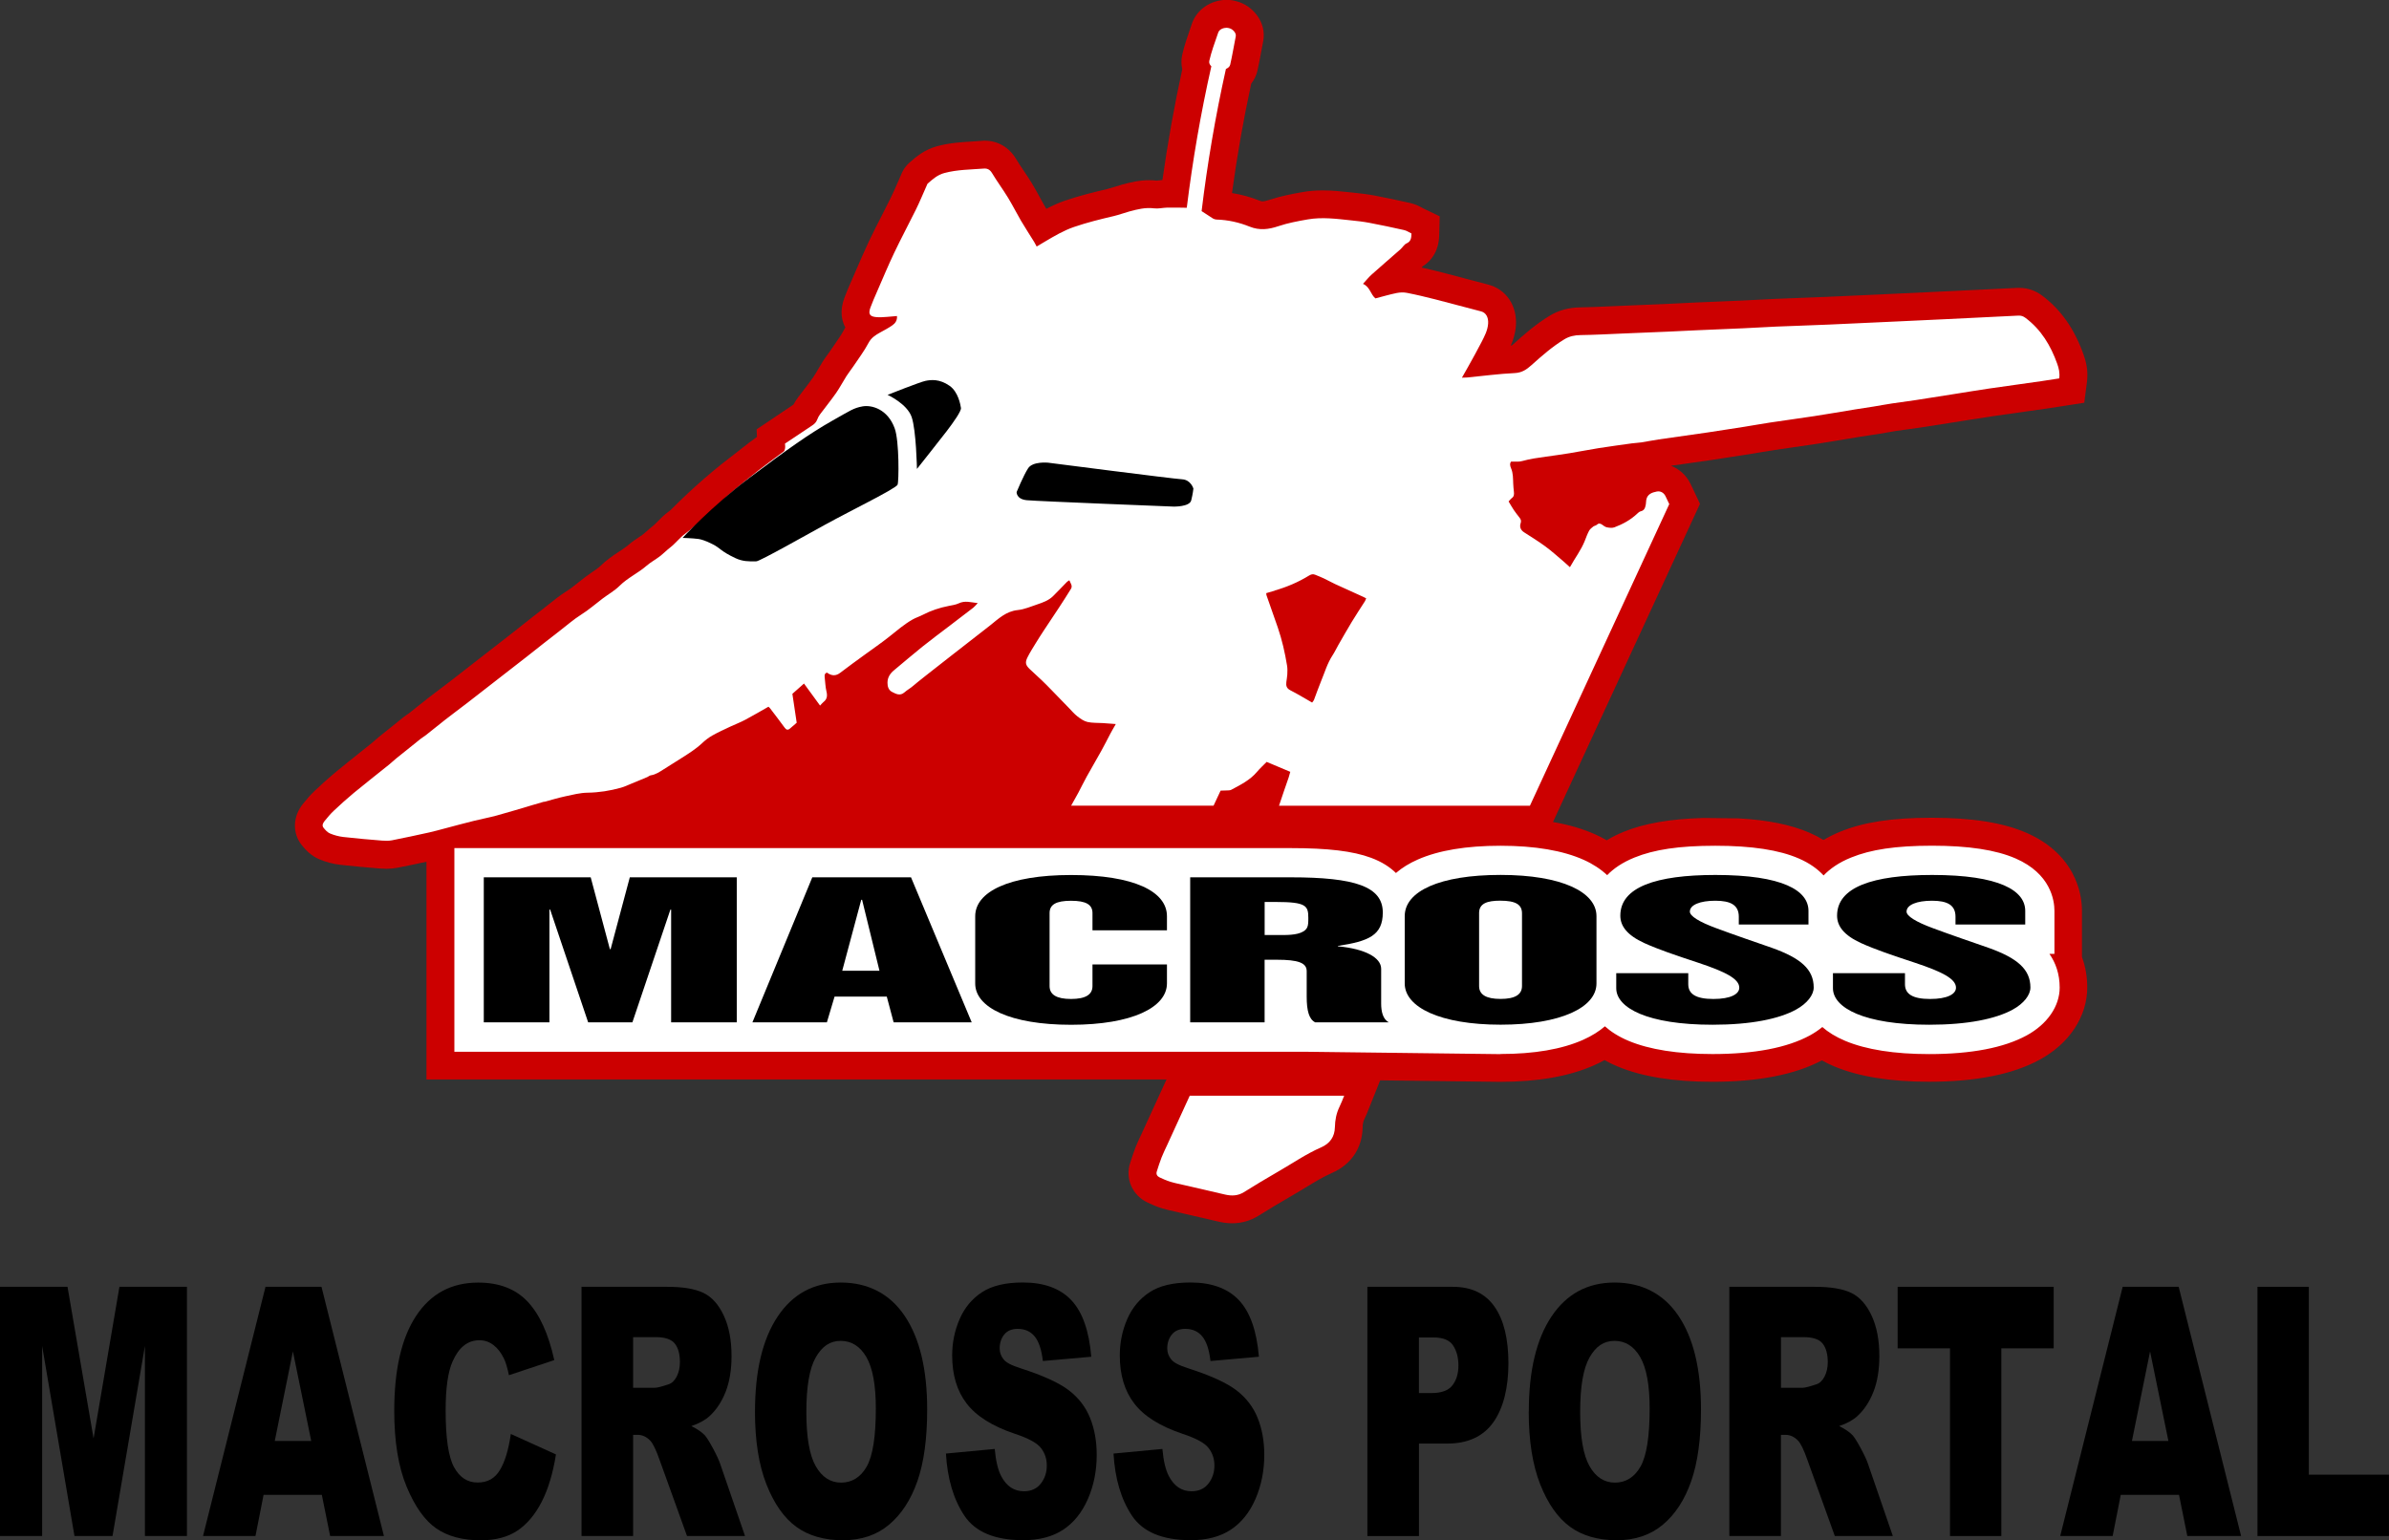 <?xml version="1.0" encoding="UTF-8"?><svg id="_レイヤー_2" xmlns="http://www.w3.org/2000/svg" viewBox="0 0 497.86 321.07"><rect x="0" y="0" width="497.86" height="321.07" fill="#333333" stroke="none"/><defs><style>.cls-1{fill:#fff;}.cls-2{fill:#c00;}</style></defs><g id="_レイヤー_1-2"><g id="after_40th_230921"><path class="cls-2" d="M354.71,170.52c-6.7.2-12.04,1.13-16.26,2.84-1.29.52-2.5,1.12-3.61,1.8-.76-.44-1.55-.85-2.38-1.22-2.56-1.15-5.5-2.02-8.82-2.59l30.63-66.32-1.15-2.45c-.08-.17-.16-.34-.24-.51-.19-.4-.38-.82-.6-1.25-.87-1.76-2.33-3.07-4.06-3.73,1.4-.2,2.8-.4,4.17-.59,1.44-.2,2.87-.41,4.31-.62.97-.14,1.93-.29,2.86-.44.47-.07.94-.15,1.41-.22.39-.06.79-.12,1.18-.18.76-.11,1.52-.23,2.29-.35.71-.12,1.43-.24,2.14-.36,1.13-.19,2.19-.37,3.26-.53,1.37-.21,2.77-.41,4.13-.6,1.65-.23,3.35-.48,5.04-.74,1.81-.28,3.63-.58,5.38-.88,1.04-.17,2.09-.35,3.13-.52.63-.1,1.26-.2,1.89-.29.66-.1,1.32-.2,1.98-.3.58-.09,1.16-.2,1.74-.3.72-.13,1.4-.25,2.07-.35.77-.12,1.54-.22,2.36-.33.84-.11,1.7-.23,2.58-.36,1.97-.3,3.96-.62,5.89-.92.82-.13,1.64-.26,2.46-.39.71-.11,1.43-.23,2.14-.34,1.53-.25,3.11-.5,4.64-.72,2.2-.32,4.44-.64,6.61-.94,1.49-.21,2.97-.42,4.46-.63.87-.12,1.74-.26,2.57-.39.38-.06.76-.12,1.14-.18l4.3-.67.56-4.32c.31-2.44-.22-4.36-.72-5.76-1.9-5.32-4.71-9.33-8.6-12.24-1.44-1.08-3.06-1.63-4.82-1.63-.14,0-.29,0-.44.01-4.38.22-8.84.44-13.15.64l-1.5.07c-3.69.18-7.39.35-11.08.52l-2.75.13c-3.6.17-7.32.34-10.98.5-1.86.08-3.75.15-5.59.22-1.76.06-3.59.13-5.39.21-1.26.05-2.53.12-3.75.19-1.02.06-2.07.11-3.09.16-1.75.08-3.5.15-5.25.22-1.44.06-2.89.12-4.33.18-1.02.04-2.03.1-3.05.15-1.02.05-2.03.1-3.05.15-3.21.14-6.36.27-9.58.4-.77.03-1.54.07-2.31.1-2.15.1-4.17.19-6.22.22-2.38.04-4.44.61-6.31,1.74-2.88,1.75-5.27,3.84-7.67,6.01-.09.08-.17.15-.22.19-.07,0-.14,0-.21.01.5-1.17.95-2.56,1.06-4.17.28-4.15-2.06-7.58-5.82-8.54-1.59-.4-3.21-.84-4.78-1.26-1.57-.42-3.2-.85-4.82-1.27-1.56-.4-2.94-.73-4.23-1.01.09-.09.17-.18.24-.27,1.31-.83,2.29-2.01,2.86-3.46.46-1.18.55-2.25.57-3.22l.1-3.73-3.37-1.62c-.06-.03-.12-.07-.19-.1-.53-.29-1.41-.78-2.58-1.05-2.55-.58-5.05-1.1-7.43-1.56-1.48-.28-2.92-.44-4.27-.58-.28-.03-.55-.06-.83-.09-1.81-.2-3.69-.4-5.7-.4-1.49,0-2.85.11-4.16.34-2.32.41-4.59.84-6.91,1.61-.65.22-1.16.33-1.5.33-.13,0-.28-.01-.51-.11-1.91-.77-3.86-1.31-5.84-1.62,1.05-7.71,2.39-15.35,4.01-22.81.62-.79,1.06-1.7,1.29-2.69.3-1.34.51-2.43.74-3.69.13-.72.27-1.47.45-2.37.81-4.08-2.22-7.54-5.48-8.4h-.03c-.36-.11-1.11-.31-2.07-.31h-.09c-3.29.04-6.16,2.03-7.16,4.93-.15.44-.3.86-.43,1.26-.62,1.79-1.16,3.34-1.59,5.22-.23,1.02-.23,2.06,0,3.05-1.65,7.56-3.04,15.3-4.13,23.09-.28.02-.53.05-.76.08-.15.02-.34.04-.45.05-.51-.06-1.03-.09-1.55-.09-2.07,0-3.9.44-5.59.9-.62.17-1.2.35-1.72.52-.52.17-1.02.32-1.43.42-2.96.7-5.86,1.41-8.8,2.42-1.4.48-2.69,1.08-3.9,1.71-.1-.16-.19-.32-.28-.47-.37-.63-.73-1.29-1.12-2-.51-.94-1.04-1.91-1.64-2.9-.57-.93-1.15-1.8-1.72-2.64-.57-.85-1.11-1.65-1.58-2.44-1.43-2.38-3.79-3.75-6.47-3.75-.21,0-.43,0-.65.03-.62.05-1.25.09-1.91.13-2.23.13-4.75.28-7.37.98-2.67.72-4.39,2.21-5.64,3.31l-.12.1c-1.14.99-1.6,2.12-1.79,2.6-.23.51-.45,1.03-.68,1.55-.48,1.09-.93,2.13-1.41,3.11-.62,1.26-1.28,2.56-1.92,3.81-.87,1.7-1.77,3.45-2.62,5.24-.98,2.07-1.88,4.16-2.75,6.18-.3.71-.61,1.41-.92,2.12l-.1.22c-.47,1.08-.96,2.19-1.4,3.39-1.02,2.75-.52,4.82.2,6.16-.11.18-.21.36-.31.55-.5.95-1.2,1.96-1.94,3.02-.31.45-.63.91-.95,1.39-.13.19-.3.42-.47.66-.31.41-.65.88-1,1.43-.35.55-.66,1.09-.96,1.6-.37.63-.71,1.22-1.04,1.7-.58.83-1.22,1.66-1.9,2.55-.44.57-.89,1.15-1.34,1.76-.34.46-.64.93-.89,1.42-1.16.77-2.32,1.55-3.45,2.31-.51.34-1.02.69-1.54,1.04l-2.69,1.8.06,1.59s-.01,0-.02.01c-1,.73-2.03,1.49-3.05,2.3-.56.44-1.13.89-1.71,1.35-.1.08-.2.15-.3.23-5.74,4.33-10.5,8.92-12.95,11.39-.09.07-.19.14-.28.21-.99.71-1.76,1.5-2.38,2.13-.36.36-.69.71-.93.89-.54.42-1,.83-1.4,1.19-.28.25-.55.49-.75.64-.21.16-.51.36-.83.57-.63.41-1.4.92-2.18,1.6-.5.44-1.2.9-1.93,1.38-1.23.81-2.63,1.73-3.97,3.06-.32.32-.91.72-1.53,1.14-.44.3-.93.64-1.43,1.01-.55.42-1.07.83-1.57,1.23-.86.68-1.67,1.33-2.43,1.81-1.4.88-2.62,1.86-3.7,2.72-.43.35-.84.68-1.25.99-1.47,1.12-2.92,2.27-4.32,3.38-.82.65-1.64,1.3-2.46,1.94-1.41,1.1-2.82,2.2-4.23,3.29-.8.62-1.61,1.25-2.41,1.87-.68.53-1.36,1.06-2.04,1.59-1.26.98-2.55,1.99-3.83,2.98-.68.52-1.39,1.06-2.07,1.57-.83.62-1.68,1.27-2.53,1.93-.84.65-1.66,1.31-2.46,1.95-.53.42-1.06.85-1.59,1.27-.05.03-.1.07-.15.1-.24.16-.57.38-.94.67-1.78,1.42-3.52,2.81-5.16,4.14-.36.29-.66.56-.94.81-.2.18-.39.35-.53.46-.85.69-1.71,1.37-2.56,2.05-1.59,1.27-3.24,2.58-4.85,3.91-1.72,1.42-3.31,2.89-4.5,4.01-.95.89-1.73,1.83-2.44,2.71-2.15,2.66-2.25,6.13-.23,8.64.73.91,1.9,2.2,3.66,2.93,1.39.58,2.89.97,4.35,1.14,2.66.3,5.3.53,8.21.77.51.04.96.06,1.4.06.8,0,1.54-.07,2.26-.21,2.06-.4,4.11-.83,6.08-1.26v45.39h154.23l-.48,1.03c-1.18,2.56-2.37,5.16-3.52,7.67l-1.15,2.52c-.1.23-.21.45-.32.68-.31.67-.67,1.42-.99,2.24-.4,1.03-.71,2-1.02,2.95l-.11.33c-1.06,3.3.49,6.77,3.66,8.24.77.36,1.81.84,3,1.2.94.28,1.85.49,2.65.66.25.06.49.11.74.17l1.58.37c2.25.53,4.58,1.07,6.88,1.59.96.22,1.86.32,2.75.32h0c1.96,0,3.79-.52,5.43-1.53,2.08-1.29,4.54-2.79,6.99-4.2.98-.56,1.93-1.14,2.85-1.7,1.92-1.17,3.73-2.27,5.56-3.07,3.96-1.73,6.27-5.16,6.36-9.41.01-.76.13-1.33.37-1.81.38-.77.67-1.51.93-2.17.06-.15.12-.3.18-.45l2.18-5.45,24.97.31h.07c7.82,0,14.39-1.16,19.54-3.45.75-.33,1.47-.69,2.17-1.08.86.49,1.77.93,2.74,1.33,5.06,2.12,11.7,3.19,19.73,3.19,9.57,0,17.25-1.5,22.82-4.46.83.46,1.7.88,2.61,1.26,5.06,2.12,11.7,3.19,19.72,3.19,9.72,0,17.48-1.54,23.06-4.59,6.21-3.38,9.92-9.02,9.92-15.07,0-2.24-.37-4.36-1.1-6.35v-9.62c0-1.89-.35-4.8-2-7.87-1.97-3.66-5.2-6.48-9.57-8.39-4.87-2.12-11.32-3.14-19.73-3.14s-14.23.94-19.02,2.88c-1.26.51-2.44,1.1-3.54,1.75-.9-.55-1.86-1.04-2.88-1.49-3.87-1.68-8.75-2.68-14.82-3.01l-7.66-.09Z"/><path class="cls-1" d="M360.97,177.36c-.16,0-.31-.02-.47-.03v-.42c.15.15.31.3.47.45Z"/><path class="cls-1" d="M247.94,228.41s-.02.04-.03.06c-1.56,3.39-3.11,6.78-4.66,10.18-.4.87-.83,1.73-1.18,2.62-.38.96-.68,1.95-1,2.94-.18.57.09.99.58,1.22.73.34,1.47.68,2.24.91.99.3,2.01.5,3.02.73,2.81.65,5.62,1.31,8.43,1.95,1.34.3,2.62.27,3.85-.49,2.36-1.46,4.74-2.91,7.15-4.29,2.98-1.71,5.81-3.68,8.97-5.06,1.81-.79,2.84-2.18,2.88-4.22.03-1.48.3-2.9.96-4.25.36-.73.64-1.49.95-2.24,0-.02.02-.04.02-.06h-32.2Z"/><path class="cls-1" d="M113.42,167.15c1.45-.4,2.89-.83,4.36-1.15,1.54-.33,3.1-.74,4.66-.76,2.38-.03,4.67-.4,6.94-1.03.77-.21,1.5-.57,2.24-.87.39-.16.78-.32,1.17-.48.71-.29,1.41-.58,2.11-.88.25-.11.46-.32.71-.36,1.03-.15,1.85-.72,2.69-1.25,1.24-.78,2.48-1.55,3.71-2.34,1.49-.95,2.99-1.88,4.29-3.1.64-.6,1.35-1.16,2.11-1.59,1.22-.69,2.5-1.27,3.77-1.87,1.04-.49,2.12-.89,3.13-1.43,1.62-.86,3.2-1.8,4.83-2.72.1.1.23.18.32.3,1.02,1.35,2.06,2.69,3.05,4.05.35.49.68.58,1.14.18.43-.38.87-.75,1.38-1.19-.3-2.01-.6-4.02-.9-6.03.78-.69,1.57-1.39,2.42-2.14,1.14,1.57,2.22,3.04,3.35,4.59.3-.31.48-.56.71-.74.77-.59.84-1.32.62-2.22-.22-.93-.25-1.91-.36-2.87-.05-.44-.07-.87.47-1.04,1.04.75,1.9.7,2.78.02,1.67-1.29,3.39-2.51,5.08-3.75,1.7-1.24,3.44-2.43,5.09-3.74,1.6-1.27,3.14-2.61,4.92-3.62.66-.37,1.41-.6,2.08-.95,1.71-.89,3.52-1.49,5.42-1.86.71-.14,1.45-.24,2.09-.54,1.29-.62,2.52-.21,3.96-.05-.39.4-.62.71-.91.94-1.64,1.27-3.3,2.52-4.94,3.78-1.9,1.45-3.82,2.87-5.68,4.36-2.01,1.61-3.95,3.29-5.93,4.93-.81.67-1.34,1.49-1.35,2.56-.01.8.21,1.57.96,1.95.81.41,1.66.89,2.57.09.57-.51,1.27-.87,1.84-1.38,1.19-1.08,14.07-11.04,16.04-12.6,1.73-1.38,3.31-2.93,5.74-3.18,1.39-.14,2.74-.74,4.09-1.19,1.16-.39,2.33-.81,3.24-1.69.99-.97,1.93-1.98,2.9-2.97.12-.13.29-.21.52-.36.25.64.72,1.15.34,1.78-.8,1.31-1.64,2.6-2.48,3.89-1.05,1.61-2.13,3.21-3.19,4.81-.58.89-1.16,1.78-1.71,2.69-.58.95-1.18,1.89-1.68,2.89-.55,1.1-.4,1.63.48,2.47.81.76,1.63,1.51,2.44,2.27.71.68,1.4,1.37,2.08,2.08,1.2,1.23,2.39,2.47,3.6,3.71.59.61,1.14,1.27,1.81,1.79.63.48,1.34.99,2.09,1.16,1.04.23,2.14.16,3.21.23.83.05,1.66.12,2.69.2-.3.52-.52.9-.73,1.27-.13.23-.25.46-.38.69-.64,1.22-1.26,2.46-1.93,3.66-.98,1.78-2.02,3.52-3,5.3-.61,1.1-1.16,2.24-1.75,3.36-.49.92-1.01,1.83-1.52,2.74h29.68c.49-1.04.98-2.09,1.47-3.14.48-.01.9-.01,1.32-.04.3-.02.64,0,.89-.13,1.94-1.04,3.92-2.01,5.38-3.75.61-.73,1.33-1.37,2.01-2.07,1.66.7,3.25,1.37,4.92,2.07-.12.42-.21.79-.33,1.15-.68,1.97-1.37,3.94-2.02,5.92h52.29l29.04-62.88c-.26-.55-.51-1.11-.79-1.66-.36-.73-1.05-1.11-1.81-.96-.97.19-1.96.52-2.19,1.72-.06.3-.04.62-.09.92-.13.65-.24,1.29-1.06,1.48-.28.06-.54.3-.76.51-1.37,1.3-2.99,2.17-4.73,2.83-.46.18-1.06.1-1.57,0-.36-.07-.69-.33-1-.56-.41-.29-.75-.31-1.13.05-.19.17-.51.19-.71.35-.32.26-.68.53-.87.88-.36.67-.62,1.4-.9,2.11-.76,1.91-2.02,3.54-3.09,5.48-.52-.47-.96-.88-1.42-1.27-1.23-1.04-2.42-2.12-3.72-3.07-1.43-1.05-2.94-1.98-4.43-2.94-.72-.47-.96-1.14-.7-1.89.17-.5.03-.81-.23-1.15-.4-.52-.81-1.02-1.17-1.56-.4-.59-.75-1.22-1.11-1.82.29-.31.45-.55.66-.7.5-.34.5-.82.44-1.34-.06-.56-.12-1.13-.14-1.69-.05-1.08,0-2.15-.45-3.19-.18-.42-.33-.95,0-1.39.81-.03,1.61.1,2.31-.11,1.64-.46,3.31-.69,4.98-.92,1.64-.23,3.29-.45,4.92-.72,2.01-.33,4.01-.73,6.02-1.05,2.32-.36,4.64-.68,6.96-1,.65-.09,1.3-.1,1.95-.2,1.22-.19,2.42-.44,3.64-.62,3.39-.5,6.78-.97,10.16-1.45,1.41-.2,2.82-.43,4.22-.65,1.14-.18,2.28-.34,3.42-.53,1.82-.29,3.64-.62,5.47-.9,3.05-.46,6.1-.86,9.15-1.33,2.83-.43,5.65-.93,8.47-1.39,1.29-.21,2.58-.39,3.87-.6,1.29-.21,2.58-.46,3.87-.65,1.64-.25,3.29-.45,4.93-.7,2.78-.42,5.55-.87,8.32-1.31,2.28-.36,4.56-.74,6.85-1.08,3.69-.54,7.39-1.04,11.09-1.57,1.21-.17,2.41-.37,3.64-.56.15-1.17-.09-2.12-.43-3.07-1.35-3.78-3.34-7.1-6.61-9.55-.47-.35-.92-.5-1.49-.47-4.89.25-9.78.48-14.67.72-3.7.18-7.39.35-11.09.52-4.58.21-9.16.43-13.74.63-3.66.16-7.32.27-10.98.42-2.27.1-4.55.24-6.82.35-3.2.15-6.39.27-9.59.41-2.03.09-4.07.2-6.1.29-3.2.14-6.4.27-9.6.4-2.89.12-5.78.28-8.67.32-1.23.02-2.32.25-3.38.9-2.49,1.52-4.66,3.43-6.81,5.36-1.03.92-1.99,1.59-3.51,1.66-3.3.15-6.59.6-9.89.92-.29.03-.58.02-1.1.04.48-.85.88-1.53,1.26-2.22.95-1.72,1.92-3.43,2.81-5.17.63-1.23,1.3-2.48,1.39-3.89.09-1.34-.47-2.28-1.47-2.54-3.2-.82-6.39-1.7-9.6-2.52-1.94-.49-3.88-.96-5.84-1.34-.69-.14-1.46-.11-2.15.03-1.47.3-2.91.73-4.43,1.12-1-.81-1.12-2.4-2.59-3.03.67-.72,1.19-1.39,1.82-1.95,1.98-1.78,4.01-3.5,6.01-5.27.43-.38.74-.98,1.23-1.2.95-.42,1.02-1.14,1.04-2.08-.5-.24-.99-.59-1.53-.71-2.4-.54-4.81-1.05-7.24-1.51-1.25-.24-2.52-.38-3.78-.51-3.02-.32-6.05-.73-9.08-.2-2.04.36-4.11.74-6.07,1.4-2.05.69-3.95.94-6.03.1-2.18-.88-4.48-1.4-6.86-1.47-.26,0-.55-.09-.77-.22-.79-.49-1.56-1.01-2.37-1.54,1.19-9.87,2.87-19.76,5.07-29.64.45-.18.8-.48.89-.89.45-1.97.67-3.42,1.16-5.9.15-.75-.7-1.53-1.29-1.68-.2-.05-.41-.11-.62-.11-.63,0-1.51.29-1.75,1.01-.79,2.3-1.41,3.94-1.86,5.9-.09.41.09.81.43,1.12-2.22,9.83-3.91,19.68-5.12,29.49-.02,0-.04,0-.06,0-1.34-.03-2.68-.05-4.02-.03-.92.02-1.86.27-2.75.15-1.77-.22-3.43.19-5.1.64-1.11.3-2.19.72-3.31.98-2.78.65-5.54,1.33-8.25,2.26-2.16.74-4.11,1.9-6.06,3.05-.55.32-1.1.65-1.73,1.03-.24-.44-.37-.71-.53-.97-.91-1.47-1.86-2.92-2.74-4.41-.93-1.59-1.75-3.24-2.71-4.81-1.06-1.74-2.28-3.38-3.33-5.13-.43-.71-.96-.98-1.69-.93-2.76.22-5.53.2-8.24.93-1.43.38-2.42,1.28-3.45,2.18-.13.12-.18.33-.26.5-.74,1.65-1.42,3.32-2.22,4.94-1.48,3.01-3.07,5.96-4.51,8.99-1.27,2.67-2.41,5.41-3.59,8.12-.48,1.09-.96,2.19-1.37,3.3-.5,1.35-.17,1.89,1.25,2.01.72.06,1.45,0,2.18-.05.69-.04,1.37-.12,2.1-.18.07.92-.37,1.52-.96,1.93-.81.57-1.7,1.03-2.57,1.51-.97.54-1.84,1.09-2.41,2.18-.91,1.72-2.11,3.3-3.2,4.93-.45.67-.96,1.29-1.39,1.97-.74,1.16-1.37,2.39-2.15,3.51-1.06,1.52-2.23,2.95-3.34,4.44-.25.33-.46.71-.6,1.1-.21.58-.6.95-1.11,1.28-1.86,1.22-3.7,2.47-5.61,3.74.01.27.07.62.02.96-.03.24-.13.56-.31.7-1.68,1.28-3.4,2.49-5.06,3.79-2.14,1.68-4.28,3.38-6.34,5.17-1.8,1.56-3.42,3.33-5.23,4.88-1.28,1.09-2.48,2.27-3.86,3.27-1.14.82-2.02,2.03-3.17,2.91-.75.58-1.41,1.27-2.16,1.84-.89.68-1.89,1.21-2.73,1.94-1.77,1.54-3.94,2.51-5.62,4.18-1.05,1.04-2.38,1.78-3.57,2.68-1.47,1.11-2.86,2.34-4.41,3.31-1.61,1.01-3.01,2.26-4.5,3.4-2.27,1.73-4.49,3.52-6.73,5.28-2.21,1.73-4.44,3.45-6.65,5.17-1.96,1.53-3.92,3.06-5.89,4.58-1.52,1.17-3.07,2.31-4.58,3.49-1.36,1.06-2.69,2.15-4.04,3.22-.33.26-.71.47-1.04.73-1.71,1.36-3.42,2.73-5.12,4.11-.51.41-.98.87-1.48,1.28-2.45,1.97-4.93,3.91-7.36,5.91-1.45,1.2-2.85,2.47-4.22,3.76-.69.65-1.31,1.4-1.91,2.14-.32.39-.58.92-.21,1.38.38.47.83.98,1.37,1.2.88.37,1.84.62,2.78.73,2.67.31,5.35.53,8.03.75.69.06,1.4.07,2.08-.06,2.6-.51,5.19-1.07,7.77-1.64,1.09-.24,2.16-.55,3.24-.83,2-.53,4-1.07,6.01-1.57,1.6-.4,3.23-.7,4.82-1.13,2.49-.68,4.96-1.44,7.43-2.17.81-.24,1.62-.49,2.43-.71ZM265.64,123.1c2.52-.72,4.91-1.74,7.14-3.11.45-.27.81-.38,1.28-.19.6.25,1.22.48,1.8.76.79.37,1.56.81,2.35,1.18,1.98.92,3.98,1.81,5.96,2.71.17.08.34.17.54.28-.09.22-.15.4-.24.56-.92,1.45-1.87,2.87-2.76,4.34-.95,1.57-1.85,3.17-2.77,4.76-.42.73-.77,1.5-1.23,2.2-1.11,1.68-1.65,3.61-2.42,5.45-.53,1.27-.97,2.59-1.47,3.88-.08.2-.26.36-.38.53-1.54-.88-3.01-1.78-4.54-2.56-.79-.4-.92-.96-.83-1.7.06-.54.17-1.07.2-1.6.03-.61.05-1.24-.05-1.84-.44-2.69-1.04-5.35-1.93-7.94-.77-2.25-1.58-4.49-2.36-6.74-.05-.14-.03-.3-.04-.43.65-.19,1.2-.36,1.75-.51Z"/><path d="M142.25,112.12s6.02-6.57,13.93-12.52c7.91-5.96,12.6-9.26,17.23-11.88,3.76-2.12,4.48-2.68,6.36-3.01,1.88-.33,5.24.56,6.69,4.61.96,2.66.87,11.14.59,11.72-.41.84-9.33,5.17-15.24,8.41-3,1.65-13.45,7.54-14.18,7.56-1.59.05-2.91.02-4.34-.65-3.18-1.5-3.13-2.07-4.71-2.88s-2.53-1.06-3.03-1.13c-1.28-.17-3.31-.22-3.31-.22Z"/><path d="M184.97,82.31s4.07,1.85,5.02,4.63c.95,2.78,1.1,10.81,1.1,10.81,0,0,4.82-6.07,6.21-7.89s3.06-4.17,2.96-4.82c-.1-.65-.56-3.37-2.39-4.63-2.1-1.46-3.87-1.25-5.03-1.01-1.15.24-7.87,2.91-7.87,2.91Z"/><path d="M218.44,96.45s-3.21-.33-4.18,1.16c-.97,1.49-2.4,4.96-2.4,4.96,0,0-.1,1.48,2.12,1.7,2.22.22,30.58,1.33,30.58,1.33,0,0,3.33.08,3.68-1.28.35-1.36.46-2.47.46-2.47,0,0-.52-1.84-2.37-1.94-1.85-.1-27.9-3.46-27.9-3.46Z"/><path class="cls-1" d="M312.71,219.71c7,0,12.79-.99,17.19-2.95,1.89-.84,3.38-1.81,4.56-2.82,1.22,1.1,2.82,2.14,4.93,3.03,4.35,1.82,10.23,2.75,17.49,2.75,8.73,0,15.56-1.31,20.29-3.88.95-.52,1.82-1.11,2.6-1.75,1.2,1.05,2.75,2.04,4.78,2.89,4.35,1.82,10.23,2.75,17.49,2.75,8.74,0,15.56-1.31,20.29-3.88,4.32-2.35,6.9-6.09,6.9-9.99,0-2.86-.85-5.16-2.13-7.02h1.04v-8.95c0-2.23-.79-7.76-8.09-10.94-4.12-1.79-9.82-2.66-17.42-2.66s-12.76.8-16.85,2.46c-2.56,1.03-4.41,2.34-5.75,3.74-1.19-1.29-2.84-2.53-5.15-3.53-4.12-1.79-9.82-2.66-17.42-2.66s-12.76.8-16.85,2.46c-2.51,1.02-4.35,2.29-5.68,3.67-1.32-1.24-2.95-2.32-4.86-3.18-4.34-1.95-10.19-2.95-17.37-2.95s-12.91.97-17.23,2.87c-1.77.78-3.3,1.72-4.56,2.81-1.24-1.22-2.92-2.33-5.19-3.17-3.77-1.4-8.95-2.02-16.8-2.02H94.69v42.46h177.92l40.1.49Z"/><path d="M123.1,182.88l4,14.98h.15l4-14.98h22.29v30.23h-13.68v-23.5h-.15l-7.92,23.5h-9.22l-7.92-23.5h-.15v23.5h-13.68v-30.23h22.29Z"/><path d="M189.85,182.88l12.65,30.23h-16.27l-1.43-5.37h-10.88l-1.6,5.37h-15.52l12.48-30.23h20.57ZM179.48,187.57l-3.96,14.79h7.76l-3.62-14.79h-.17Z"/><path d="M243.19,193.93h-15.52v-3.59c0-1.78-1.35-2.57-4.47-2.57s-4.47.79-4.47,2.57v15.21c0,1.78,1.43,2.69,4.47,2.69s4.47-.91,4.47-2.69v-4.5h15.52v3.94c0,4.99-7.25,8.63-19.98,8.63s-19.98-3.63-19.98-8.59v-14.04c0-5.03,6.91-8.59,19.98-8.59s19.98,3.41,19.98,8.59v2.95Z"/><path d="M268.94,182.88c13.49,0,19.23,1.93,19.23,7.34,0,4.77-2.95,5.98-9.36,6.96v.08c5.73.53,9.02,2.38,9.02,4.69v7.26c0,1.59.34,3.25,1.6,3.9h-15.35c-1.26-.64-1.77-2.35-1.77-5.37v-5.3c0-1.74-1.77-2.38-6.24-2.38h-2.53v13.05h-15.51v-30.23h20.91ZM263.54,194.91h3.97c1.94,0,4.22-.23,4.89-1.55.25-.49.25-1.21.25-2.01,0-2.53-.42-3.33-6.74-3.33h-2.36v6.89Z"/><path d="M332.7,205.01c0,4.99-7.42,8.59-19.98,8.59s-19.98-3.63-19.98-8.59v-14.04c0-5.18,7.25-8.59,19.98-8.59s19.98,3.56,19.98,8.59v14.04ZM308.24,205.54c0,1.78,1.43,2.69,4.47,2.69s4.47-.91,4.47-2.69v-15.14c0-1.82-1.26-2.65-4.55-2.65-2.7,0-4.39.57-4.39,2.57v15.21Z"/><path d="M376.86,192.72h-14.5v-1.63c0-2.42-1.69-3.33-4.89-3.33s-5.31.87-5.31,2.27c0,.91,1.86,2.12,5.57,3.48,3.54,1.32,8.09,2.88,11.47,4.05,6.07,2.16,8.77,4.5,8.77,8.29,0,1.55-1.35,3.33-3.71,4.62-3.54,1.93-9.36,3.14-17.37,3.14-13.58,0-20.07-3.52-20.07-7.61v-3.14h15.01v2.31c0,2.04,1.6,3.07,5.23,3.07s5.4-1.02,5.4-2.35c0-1.82-2.78-3.29-8.6-5.22-4.81-1.59-8.18-2.72-11.21-4.09-3.54-1.63-4.98-3.52-4.98-5.71,0-5.94,7.42-8.48,19.81-8.48,14.08,0,19.4,3.25,19.4,7.49v2.84Z"/><path d="M422.02,192.72h-14.5v-1.63c0-2.42-1.69-3.33-4.89-3.33s-5.31.87-5.31,2.27c0,.91,1.86,2.12,5.57,3.48,3.54,1.32,8.09,2.88,11.47,4.05,6.07,2.16,8.77,4.5,8.77,8.29,0,1.55-1.35,3.33-3.71,4.62-3.54,1.93-9.36,3.14-17.37,3.14-13.57,0-20.07-3.52-20.07-7.61v-3.14h15.01v2.31c0,2.04,1.6,3.07,5.23,3.07s5.4-1.02,5.4-2.35c0-1.82-2.78-3.29-8.6-5.22-4.81-1.59-8.18-2.72-11.21-4.09-3.54-1.63-4.97-3.52-4.97-5.71,0-5.94,7.42-8.48,19.81-8.48,14.08,0,19.4,3.25,19.4,7.49v2.84Z"/></g><path d="M0,268.24h14.07l5.43,31.61,5.39-31.61h14.07v51.95h-8.76v-39.62l-6.75,39.62h-7.93l-6.74-39.62v39.62H0v-51.95Z"/><path d="M67.08,311.61h-12.15l-1.69,8.58h-10.93l13.02-51.95h11.67l13.01,51.95h-11.21l-1.73-8.58ZM64.86,300.38l-3.82-18.67-3.78,18.67h7.61Z"/><path d="M106.48,298.93l9.38,4.25c-.63,3.95-1.62,7.24-2.98,9.89s-3.04,4.64-5.04,5.99-4.56,2.02-7.67,2.02c-3.76,0-6.84-.82-9.23-2.46-2.39-1.64-4.45-4.53-6.18-8.66-1.73-4.13-2.6-9.42-2.6-15.87,0-8.59,1.52-15.2,4.57-19.81,3.05-4.61,7.36-6.92,12.93-6.92,4.36,0,7.79,1.32,10.29,3.97,2.5,2.65,4.35,6.71,5.56,12.19l-9.45,3.15c-.33-1.58-.68-2.74-1.04-3.47-.6-1.23-1.33-2.17-2.2-2.83-.87-.66-1.83-.99-2.91-.99-2.43,0-4.28,1.46-5.58,4.39-.98,2.17-1.46,5.58-1.46,10.23,0,5.76.58,9.7,1.75,11.84,1.17,2.14,2.8,3.2,4.91,3.2s3.59-.86,4.64-2.59c1.05-1.72,1.81-4.23,2.28-7.51Z"/><path d="M121.19,320.19v-51.95h17.84c3.31,0,5.84.43,7.58,1.28,1.75.85,3.16,2.43,4.23,4.73s1.61,5.11,1.61,8.42c0,2.88-.41,5.37-1.23,7.46-.82,2.09-1.95,3.79-3.38,5.09-.91.83-2.17,1.51-3.76,2.05,1.27.64,2.2,1.28,2.79,1.91.39.43.96,1.34,1.71,2.73.75,1.39,1.25,2.47,1.5,3.23l5.18,15.05h-12.09l-5.72-15.88c-.72-2.06-1.37-3.39-1.94-4-.77-.8-1.65-1.21-2.62-1.21h-.95v21.08h-10.75ZM131.94,289.29h4.51c.49,0,1.43-.24,2.83-.71.71-.21,1.29-.76,1.74-1.63s.67-1.88.67-3.01c0-1.68-.35-2.96-1.06-3.86s-2.04-1.35-3.99-1.35h-4.7v10.56Z"/><path d="M157.34,294.25c0-8.48,1.57-15.08,4.72-19.81,3.15-4.72,7.54-7.09,13.16-7.09s10.21,2.32,13.32,6.96c3.12,4.64,4.68,11.14,4.68,19.51,0,6.07-.68,11.05-2.04,14.94-1.36,3.89-3.33,6.91-5.91,9.07-2.57,2.16-5.78,3.24-9.63,3.24s-7.14-.93-9.7-2.8c-2.56-1.87-4.63-4.82-6.22-8.86-1.59-4.04-2.39-9.09-2.39-15.17ZM168.04,294.32c0,5.24.65,9.01,1.95,11.3s3.07,3.44,5.3,3.44,4.08-1.12,5.34-3.37c1.26-2.24,1.89-6.27,1.89-12.08,0-4.89-.66-8.46-1.97-10.72-1.32-2.26-3.1-3.38-5.35-3.38s-3.89,1.15-5.2,3.44c-1.31,2.29-1.96,6.08-1.96,11.38Z"/><path d="M197.12,303l10.18-.96c.22,2.48.67,4.37,1.35,5.67,1.1,2.1,2.68,3.15,4.73,3.15,1.53,0,2.7-.54,3.53-1.61s1.24-2.32,1.24-3.74-.39-2.55-1.18-3.62c-.79-1.06-2.61-2.07-5.48-3.01-4.69-1.58-8.04-3.69-10.04-6.31-2.02-2.62-3.02-5.97-3.02-10.03,0-2.67.52-5.19,1.55-7.56,1.03-2.38,2.58-4.24,4.65-5.6,2.07-1.36,4.91-2.04,8.52-2.04,4.43,0,7.8,1.24,10.12,3.7,2.32,2.47,3.7,6.4,4.15,11.78l-10.09.89c-.27-2.34-.83-4.04-1.69-5.1-.86-1.06-2.04-1.6-3.56-1.6-1.24,0-2.18.4-2.81,1.19s-.94,1.75-.94,2.89c0,.83.26,1.57.78,2.23.5.69,1.7,1.32,3.59,1.91,4.68,1.51,8.03,3.04,10.05,4.59,2.02,1.55,3.5,3.47,4.42,5.76.92,2.29,1.38,4.86,1.38,7.69,0,3.33-.61,6.4-1.84,9.21s-2.94,4.94-5.15,6.4-4.99,2.18-8.34,2.18c-5.89,0-9.97-1.7-12.24-5.1s-3.55-7.73-3.85-12.97Z"/><path d="M232.06,303l10.18-.96c.22,2.48.67,4.37,1.35,5.67,1.1,2.1,2.68,3.15,4.72,3.15,1.53,0,2.7-.54,3.53-1.61s1.24-2.32,1.24-3.74-.39-2.55-1.18-3.62-2.62-2.07-5.48-3.01c-4.69-1.58-8.04-3.69-10.04-6.31-2.02-2.62-3.02-5.97-3.02-10.03,0-2.67.52-5.19,1.55-7.56,1.03-2.38,2.58-4.24,4.65-5.6s4.91-2.04,8.52-2.04c4.43,0,7.8,1.24,10.12,3.7,2.32,2.47,3.7,6.4,4.15,11.78l-10.09.89c-.27-2.34-.83-4.04-1.69-5.1-.86-1.06-2.04-1.6-3.56-1.6-1.24,0-2.18.4-2.81,1.19-.63.79-.95,1.75-.95,2.89,0,.83.26,1.57.78,2.23.5.69,1.7,1.32,3.59,1.91,4.68,1.51,8.03,3.04,10.05,4.59s3.5,3.47,4.42,5.76c.92,2.29,1.38,4.86,1.38,7.69,0,3.33-.62,6.4-1.84,9.21s-2.94,4.94-5.15,6.4-4.98,2.18-8.34,2.18c-5.89,0-9.97-1.7-12.24-5.1-2.27-3.4-3.55-7.73-3.85-12.97Z"/><path d="M284.96,268.24h17.79c3.87,0,6.78,1.38,8.71,4.15,1.93,2.76,2.89,6.7,2.89,11.8s-1.05,9.34-3.15,12.3c-2.1,2.95-5.31,4.43-9.63,4.43h-5.86v19.28h-10.75v-51.95ZM295.71,290.39h2.62c2.06,0,3.51-.54,4.35-1.61.83-1.07,1.25-2.45,1.25-4.13s-.36-3.01-1.09-4.15c-.72-1.13-2.09-1.7-4.09-1.7h-3.05v11.59Z"/><path d="M318.6,294.25c0-8.48,1.57-15.08,4.72-19.81,3.15-4.72,7.54-7.09,13.16-7.09s10.21,2.32,13.32,6.96c3.12,4.64,4.68,11.14,4.68,19.51,0,6.07-.68,11.05-2.04,14.94-1.36,3.89-3.33,6.91-5.91,9.07-2.58,2.16-5.79,3.24-9.63,3.24s-7.14-.93-9.7-2.8c-2.56-1.87-4.63-4.82-6.23-8.86-1.59-4.04-2.39-9.09-2.39-15.17ZM329.3,294.32c0,5.24.65,9.01,1.95,11.3,1.3,2.29,3.07,3.44,5.3,3.44s4.08-1.12,5.34-3.37c1.26-2.24,1.89-6.27,1.89-12.08,0-4.89-.66-8.46-1.97-10.72-1.31-2.26-3.1-3.38-5.35-3.38s-3.89,1.15-5.2,3.44c-1.31,2.29-1.96,6.08-1.96,11.38Z"/><path d="M360.39,320.19v-51.95h17.84c3.31,0,5.84.43,7.58,1.28,1.75.85,3.16,2.43,4.23,4.73s1.61,5.11,1.61,8.42c0,2.88-.41,5.37-1.23,7.46-.82,2.09-1.95,3.79-3.38,5.09-.91.83-2.17,1.51-3.76,2.05,1.27.64,2.2,1.28,2.79,1.91.39.43.96,1.34,1.71,2.73.75,1.39,1.25,2.47,1.5,3.23l5.18,15.05h-12.09l-5.72-15.88c-.72-2.06-1.37-3.39-1.94-4-.77-.8-1.65-1.21-2.62-1.21h-.95v21.08h-10.75ZM371.14,289.29h4.51c.49,0,1.43-.24,2.84-.71.71-.21,1.29-.76,1.74-1.63.45-.87.67-1.88.67-3.01,0-1.68-.36-2.96-1.06-3.86s-2.04-1.35-3.99-1.35h-4.7v10.56Z"/><path d="M395.45,268.24h32.53v12.83h-10.91v39.12h-10.7v-39.12h-10.91v-12.83Z"/><path d="M454.11,311.61h-12.15l-1.69,8.58h-10.93l13.02-51.95h11.67l13.01,51.95h-11.21l-1.73-8.58ZM451.89,300.38l-3.82-18.67-3.78,18.67h7.61Z"/><path d="M470.45,268.24h10.7v39.16h16.7v12.79h-27.4v-51.95Z"/></g></svg>